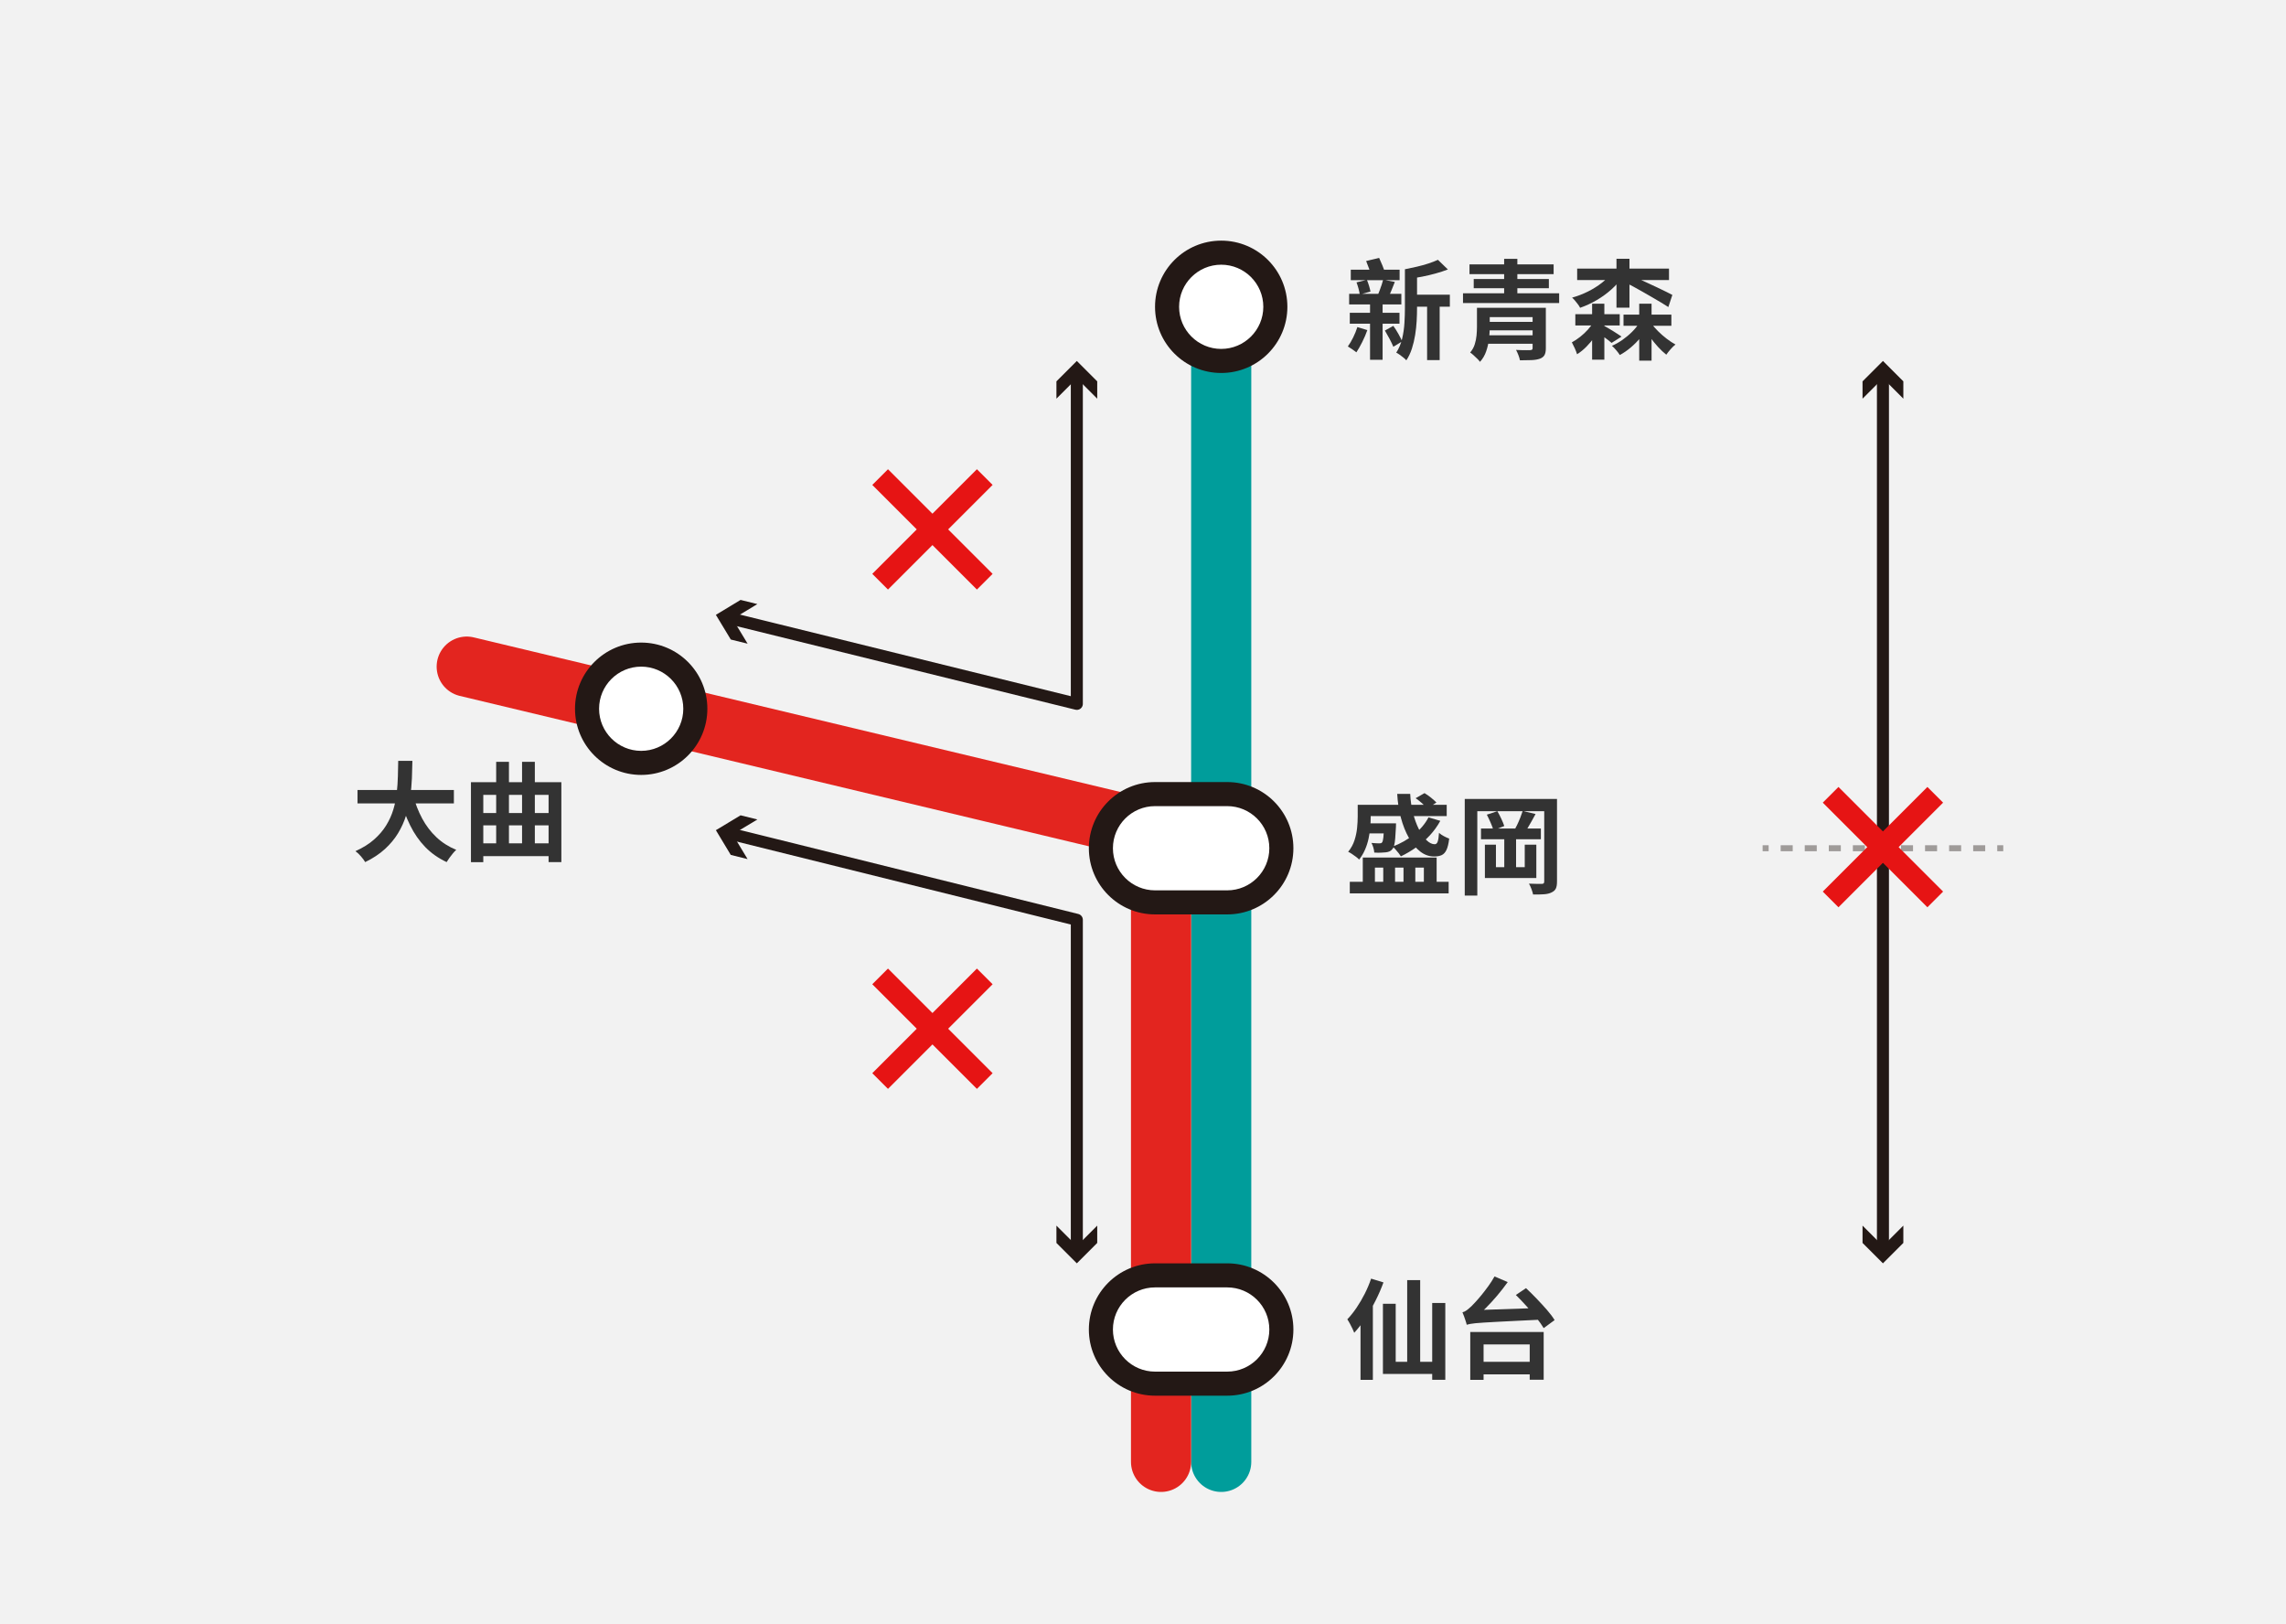 <?xml version="1.0" encoding="UTF-8"?>
<svg id="_レイヤー" data-name="レイヤー" xmlns="http://www.w3.org/2000/svg" viewBox="0 0 380 270">
  <defs>
    <style>
      .cls-1, .cls-2, .cls-3, .cls-4, .cls-5 {
        fill: none;
      }

      .cls-1, .cls-3 {
        stroke-miterlimit: 10;
      }

      .cls-1, .cls-3, .cls-4 {
        stroke: #231815;
      }

      .cls-2 {
        stroke: #009d9b;
      }

      .cls-2, .cls-4, .cls-5 {
        stroke-linecap: round;
        stroke-linejoin: round;
      }

      .cls-2, .cls-5 {
        stroke-width: 10px;
      }

      .cls-6 {
        fill: #231815;
      }

      .cls-3 {
        stroke-dasharray: 2 2;
      }

      .cls-7 {
        fill: #fff;
      }

      .cls-8 {
        fill: #e61414;
      }

      .cls-9 {
        opacity: .4;
      }

      .cls-10 {
        fill: #f2f2f2;
      }

      .cls-4 {
        stroke-width: 2px;
      }

      .cls-11 {
        fill: #333;
      }

      .cls-5 {
        stroke: #e3251f;
      }
    </style>
  </defs>
  <rect class="cls-10" width="380" height="270"/>
  <line class="cls-2" x1="203" y1="50.187" x2="203" y2="243"/>
  <line class="cls-5" x1="193" y1="143" x2="193" y2="243"/>
  <line class="cls-5" x1="203.859" y1="141" x2="77.583" y2="110.813"/>
  <g>
    <path class="cls-7" d="M203,60c-4.962,0-9-4.037-9-9s4.038-9,9-9,9,4.037,9,9-4.038,9-9,9Z"/>
    <path class="cls-6" d="M203,44c3.86,0,7,3.14,7,7s-3.14,7-7,7-7-3.14-7-7,3.14-7,7-7M203,40c-6.075,0-11,4.925-11,11s4.925,11,11,11,11-4.925,11-11-4.925-11-11-11h0Z"/>
  </g>
  <g>
    <path class="cls-11" d="M225.635,54.369l1.656.504c-.216.624-.495,1.277-.837,1.962-.342.684-.669,1.26-.981,1.728-.168-.132-.398-.3-.692-.504-.295-.204-.537-.359-.729-.468.312-.432.609-.936.892-1.512.281-.576.513-1.146.692-1.71ZM224.267,48.843h8.677v1.764h-8.677v-1.764ZM224.375,51.993h8.262v1.817h-8.262v-1.817ZM224.538,44.829h8.118v1.746h-8.118v-1.746ZM225.492,46.935l1.728-.414c.132.312.252.648.36,1.009.107.359.186.672.234.936l-1.782.486c-.036-.276-.105-.604-.207-.981-.103-.378-.214-.723-.333-1.035ZM227.093,43.389l2.16-.521c.18.384.363.807.549,1.269.187.462.327.861.423,1.197l-2.285.594c-.061-.336-.175-.744-.343-1.224-.168-.48-.336-.918-.504-1.314ZM227.742,49.833h2.088v9.972h-2.088v-9.972ZM229.919,46.503l1.944.36c-.192.479-.378.944-.559,1.395-.18.45-.354.831-.521,1.143l-1.746-.359c.096-.24.201-.507.314-.801.114-.294.223-.598.324-.909.102-.312.183-.588.243-.828ZM230.208,54.945l1.404-.774c.288.396.566.837.837,1.323.27.485.482.902.639,1.251l-1.476.899c-.145-.359-.352-.795-.621-1.305-.271-.51-.531-.975-.783-1.395ZM233.538,44.757h2.016v6.444c0,.66-.021,1.374-.062,2.142-.042.769-.126,1.545-.252,2.331s-.307,1.542-.54,2.268c-.234.727-.543,1.378-.927,1.953-.108-.132-.268-.282-.478-.449-.21-.169-.423-.331-.639-.486-.216-.156-.402-.271-.559-.342.444-.685.769-1.452.973-2.305.203-.852.333-1.722.387-2.609s.081-1.722.081-2.502v-6.444ZM239.028,43.19l1.655,1.603c-.624.24-1.305.462-2.043.666-.737.204-1.487.381-2.25.531-.762.149-1.497.278-2.205.387-.048-.228-.138-.501-.27-.819-.132-.317-.258-.585-.378-.801.672-.132,1.344-.276,2.016-.432.672-.156,1.308-.333,1.908-.531.6-.198,1.122-.398,1.566-.604ZM234.347,48.987h6.66v1.997h-6.66v-1.997ZM237.227,49.869h2.089v9.989h-2.089v-9.989Z"/>
    <path class="cls-11" d="M243.193,48.753h15.984v1.62h-15.984v-1.62ZM244.273,43.947h13.986v1.619h-13.986v-1.619ZM245.515,51.165h2.124v3.222c0,.601-.042,1.254-.126,1.962s-.24,1.393-.468,2.052c-.229.66-.57,1.242-1.026,1.746-.096-.144-.249-.317-.459-.521s-.423-.405-.639-.604c-.217-.197-.396-.339-.54-.423.348-.407.6-.854.756-1.341.155-.486.258-.98.306-1.485.048-.504.072-.978.072-1.422v-3.186ZM244.975,46.377h12.492v1.53h-12.492v-1.53ZM246.703,51.165h8.874v1.548h-8.874v-1.548ZM246.865,53.505h8.515v1.404h-8.515v-1.404ZM246.865,55.737h8.568v1.403h-8.568v-1.403ZM250.033,43.029h2.196v6.804h-2.196v-6.804ZM254.767,51.165h2.196v6.714c0,.504-.075.888-.226,1.152-.15.264-.404.461-.765.594-.372.132-.834.21-1.386.233-.553.024-1.194.036-1.927.036-.048-.264-.135-.558-.261-.882s-.255-.605-.387-.846c.3.012.612.024.936.036.324.012.618.015.883.009.264-.006.438-.009.521-.009.168-.012.279-.042.333-.09s.081-.139.081-.271v-6.678Z"/>
    <path class="cls-11" d="M264.908,53.487l1.296.72c-.312.576-.681,1.164-1.106,1.764-.427.601-.889,1.152-1.387,1.656s-1.017.924-1.557,1.26c-.084-.288-.213-.624-.387-1.008-.175-.384-.333-.708-.478-.972.468-.252.934-.562,1.396-.928.462-.365.888-.765,1.277-1.196.391-.433.705-.864.945-1.296ZM268.003,45.261l1.765.685c-.528.779-1.164,1.503-1.908,2.169s-1.557,1.257-2.439,1.772c-.882.517-1.803.942-2.763,1.278-.084-.181-.204-.372-.36-.576-.155-.204-.317-.408-.485-.612-.168-.203-.33-.371-.486-.504.912-.252,1.794-.591,2.646-1.017.852-.426,1.626-.912,2.321-1.458.696-.546,1.267-1.125,1.71-1.737ZM261.866,52.227h7.38v1.872h-7.38v-1.872ZM262.171,44.648h15.265v1.908h-15.265v-1.908ZM264.656,50.48h2.034v9.307h-2.034v-9.307ZM266.545,54.099c.145.084.36.207.648.369s.591.342.909.54c.317.198.608.384.873.558.264.175.456.304.576.388l-1.656,1.044c-.156-.132-.36-.297-.612-.495s-.521-.398-.81-.604c-.288-.203-.564-.404-.828-.603-.265-.198-.498-.357-.702-.477l1.602-.721ZM272.503,53.667l1.513.576c-.36.636-.792,1.257-1.296,1.862-.505.606-1.051,1.158-1.639,1.656s-1.194.915-1.817,1.251c-.145-.228-.346-.495-.604-.801s-.495-.549-.711-.729c.588-.252,1.173-.581,1.755-.989s1.116-.855,1.603-1.341c.485-.486.885-.981,1.196-1.485ZM268.706,43.011h2.16v8.136h-2.16v-8.136ZM269.875,52.299h7.956v1.854h-7.956v-1.854ZM270.883,45.711c.288.108.682.273,1.18.495s1.044.471,1.638.747,1.179.549,1.755.818c.576.271,1.092.52,1.548.747.456.229.786.396.99.504l-.666,2.017c-.312-.204-.702-.447-1.17-.729-.468-.281-.972-.578-1.512-.891-.54-.312-1.083-.624-1.629-.937-.547-.312-1.062-.6-1.548-.863-.486-.264-.909-.486-1.27-.666l.684-1.242ZM272.486,50.48h2.052v9.469h-2.052v-9.469ZM274.465,53.721c.312.433.693.873,1.144,1.323s.93.87,1.439,1.26c.511.391.999.711,1.468.963-.252.192-.525.456-.819.792s-.531.636-.711.9c-.444-.349-.903-.78-1.377-1.296-.475-.516-.921-1.071-1.341-1.665-.421-.594-.78-1.179-1.08-1.755l1.277-.522Z"/>
  </g>
  <g>
    <path class="cls-11" d="M227.921,212.541l2.052.63c-.372,1.021-.815,2.041-1.332,3.061-.516,1.02-1.073,1.989-1.674,2.907-.6.918-1.218,1.719-1.854,2.402-.061-.168-.159-.396-.297-.684-.139-.288-.285-.576-.441-.864s-.294-.516-.414-.684c.528-.552,1.038-1.191,1.53-1.917.492-.727.947-1.503,1.368-2.331.42-.828.773-1.668,1.062-2.521ZM226.158,217.527l2.034-2.052.018.018v13.878h-2.052v-11.844ZM229.883,216.718h2.124v9.647h7.47v2.016h-9.594v-11.663ZM233.916,212.793h2.16v14.562h-2.16v-14.562ZM238.074,216.591h2.178v12.763h-2.178v-12.763Z"/>
    <path class="cls-11" d="M243.806,220.209c-.023-.144-.078-.342-.162-.594s-.174-.516-.27-.792c-.097-.275-.187-.504-.271-.684.252-.061.492-.178.721-.352.228-.174.491-.398.792-.675.155-.156.384-.396.684-.72s.633-.711.999-1.161.738-.937,1.116-1.458c.378-.522.717-1.053,1.017-1.593l2.196.936c-.54.756-1.119,1.5-1.737,2.232-.618.731-1.248,1.419-1.89,2.061s-1.281,1.215-1.917,1.719v.055c-.252.144-.462.267-.63.369-.168.102-.318.216-.45.342s-.198.23-.198.314ZM243.806,220.209l-.018-1.674,1.458-.756,11.07-.378c.012.3.035.642.071,1.026.036.384.078.689.126.918-1.728.084-3.225.155-4.49.216-1.267.06-2.335.114-3.204.162-.87.048-1.597.09-2.179.126s-1.05.071-1.403.107c-.354.036-.64.075-.855.117s-.408.087-.576.135ZM244.401,221.415h12.203v7.938h-2.321v-5.868h-7.668v5.886h-2.214v-7.956ZM245.462,226.365h9.937v2.088h-9.937v-2.088ZM251.978,215.26l1.692-1.135c.552.517,1.134,1.093,1.746,1.729s1.188,1.263,1.728,1.881.966,1.186,1.278,1.701l-1.818,1.332c-.3-.504-.705-1.077-1.215-1.72-.51-.642-1.064-1.296-1.665-1.962-.6-.666-1.182-1.274-1.746-1.826Z"/>
  </g>
  <g>
    <path class="cls-7" d="M106.583,126.813c-4.962,0-9-4.037-9-9s4.038-9,9-9,9,4.037,9,9-4.038,9-9,9Z"/>
    <path class="cls-6" d="M106.583,110.813c3.86,0,7,3.14,7,7s-3.14,7-7,7-7-3.14-7-7,3.14-7,7-7M106.583,106.813c-6.075,0-11,4.925-11,11s4.925,11,11,11,11-4.925,11-11-4.925-11-11-11h0Z"/>
  </g>
  <g>
    <path class="cls-11" d="M225.69,133.781h2.159v1.998c0,.516-.023,1.086-.071,1.71-.049.624-.142,1.257-.279,1.898-.138.643-.336,1.26-.594,1.854-.259.594-.585,1.143-.981,1.646-.107-.132-.279-.285-.513-.459-.234-.174-.468-.339-.702-.495-.234-.155-.436-.27-.603-.342.479-.588.83-1.227,1.053-1.917.222-.689.365-1.377.432-2.061.066-.685.1-1.303.1-1.854v-1.979ZM224.375,146.579h16.434v1.926h-16.434v-1.926ZM226.23,136.858h4.481v1.675h-4.481v-1.675ZM226.536,142.547h12.275v5.166h-2.124v-3.492h-1.422v3.492h-1.962v-3.492h-1.403v3.492h-1.963v-3.492h-1.386v3.492h-2.016v-5.166ZM226.698,133.781h13.788v1.872h-13.788v-1.872ZM230.082,136.858h1.979c0,.312-.006.522-.018.631-.036.744-.075,1.361-.117,1.854s-.099.879-.171,1.161-.174.495-.306.639c-.133.181-.294.31-.486.388s-.402.129-.63.152c-.216.024-.489.042-.819.055-.33.012-.687.006-1.07-.019-.013-.252-.063-.527-.153-.828-.09-.3-.195-.558-.315-.773.288.023.546.042.774.054.228.012.402.018.522.018.107,0,.2-.009.278-.026.078-.019.141-.063.189-.135.096-.108.168-.379.216-.811s.09-1.14.126-2.124v-.234ZM237.461,135.869l1.962.576c-.479.876-1.062,1.683-1.746,2.421-.684.737-1.437,1.397-2.259,1.979s-1.671,1.083-2.547,1.503c-.084-.144-.207-.317-.369-.521s-.333-.408-.513-.612c-.181-.204-.342-.366-.486-.486,1.284-.491,2.457-1.154,3.52-1.988,1.062-.834,1.874-1.791,2.438-2.871ZM232.259,131.963h2.16c.048,1.104.201,2.16.459,3.168s.582,1.902.972,2.682c.391.78.816,1.396,1.278,1.846.462.449.915.675,1.359.675.228,0,.393-.141.495-.423.102-.282.177-.771.225-1.467.228.204.501.39.819.558.317.168.608.3.873.396-.097.816-.246,1.44-.45,1.872-.204.433-.472.724-.801.873-.331.15-.754.226-1.27.226-.828,0-1.596-.276-2.304-.828s-1.335-1.312-1.881-2.277c-.547-.966-.987-2.076-1.323-3.33s-.54-2.576-.612-3.969ZM235.32,132.683l1.476-.846c.348.204.708.456,1.08.756s.672.57.9.811l-1.53.972c-.216-.252-.507-.54-.873-.864s-.717-.6-1.053-.828Z"/>
    <path class="cls-11" d="M243.484,132.809h14.112v2.034h-12.024v14.022h-2.088v-16.057ZM246.184,137.723h9.954v1.782h-9.954v-1.782ZM246.833,140.405h1.836v3.743h4.788v-3.743h1.926v5.544h-8.55v-5.544ZM247.156,135.419l1.746-.576c.229.385.45.811.666,1.278s.378.864.486,1.188l-1.8.702c-.097-.348-.252-.768-.468-1.26-.217-.492-.427-.937-.631-1.332ZM250.054,139.217h1.962v5.526h-1.962v-5.526ZM253.114,134.807l2.143.504c-.216.396-.441.805-.675,1.225-.234.42-.463.812-.685,1.179s-.429.693-.621.981l-1.655-.486c.18-.312.365-.666.558-1.062.191-.396.369-.801.531-1.215s.297-.789.404-1.125ZM256.696,132.809h2.124v13.716c0,.517-.065.909-.197,1.18-.133.27-.366.482-.702.639-.336.168-.754.271-1.251.306-.498.036-1.107.048-1.827.036-.048-.252-.139-.555-.271-.909-.132-.354-.27-.65-.414-.891.433.024.858.036,1.278.036h.864c.144,0,.246-.03.306-.09.061-.061.09-.168.09-.324v-13.698Z"/>
  </g>
  <g>
    <path class="cls-11" d="M66.195,126.473h2.357c-.012.912-.039,1.875-.081,2.889-.042,1.015-.135,2.043-.278,3.087-.145,1.044-.376,2.079-.693,3.105-.318,1.026-.763,2.01-1.332,2.952-.57.942-1.302,1.821-2.196,2.637-.894.816-1.982,1.536-3.267,2.16-.168-.288-.402-.606-.702-.954-.3-.349-.606-.636-.918-.864,1.224-.552,2.25-1.19,3.078-1.917.828-.726,1.503-1.512,2.024-2.357.522-.847.921-1.729,1.197-2.646s.465-1.845.567-2.781c.102-.936.165-1.854.188-2.754.024-.899.042-1.752.055-2.556ZM59.427,131.314h16.021v2.232h-16.021v-2.232ZM68.679,132.215c.36,1.368.858,2.646,1.494,3.834.636,1.188,1.425,2.226,2.367,3.114.941.888,2.043,1.59,3.303,2.105-.18.156-.369.354-.566.594-.198.24-.391.489-.576.747-.187.258-.34.489-.459.693-1.38-.648-2.565-1.482-3.556-2.502-.989-1.02-1.82-2.211-2.492-3.573-.673-1.361-1.236-2.864-1.692-4.509l2.178-.504Z"/>
    <path class="cls-11" d="M78.286,130.019h15.029v13.284h-2.124v-11.178h-10.854v11.195h-2.052v-13.302ZM79.672,135.148h12.51v2.052h-12.51v-2.052ZM79.672,140.188h12.132v2.124h-12.132v-2.124ZM82.479,126.635h2.124v15.012h-2.124v-15.012ZM86.782,126.635h2.124v14.886h-2.124v-14.886Z"/>
  </g>
  <g class="cls-9">
    <g>
      <line class="cls-1" x1="293" y1="141" x2="294" y2="141"/>
      <line class="cls-3" x1="296" y1="141" x2="331" y2="141"/>
      <line class="cls-1" x1="332" y1="141" x2="333" y2="141"/>
    </g>
  </g>
  <g>
    <line class="cls-4" x1="313" y1="62.286" x2="313" y2="207.714"/>
    <polygon class="cls-6" points="309.609 66.27 313 62.877 316.391 66.27 316.391 63.391 313 60 309.609 63.391 309.609 66.27"/>
    <polygon class="cls-6" points="309.609 203.73 313 207.123 316.391 203.73 316.391 206.609 313 210 309.609 206.609 309.609 203.73"/>
  </g>
  <g>
    <polyline class="cls-4" points="179 62.286 179 117 121.219 102.751"/>
    <polygon class="cls-6" points="175.609 66.27 179 62.877 182.391 66.27 182.391 63.391 179 60 175.609 63.391 175.609 66.27"/>
    <polygon class="cls-6" points="125.899 100.413 121.793 102.893 124.275 106.997 121.48 106.308 119 102.204 123.104 99.724 125.899 100.413"/>
  </g>
  <g>
    <polyline class="cls-4" points="179 207.714 179 152.897 121.219 138.551"/>
    <polygon class="cls-6" points="182.391 203.73 179 207.123 175.609 203.73 175.609 206.609 179 210 182.391 206.609 182.391 203.73"/>
    <polygon class="cls-6" points="125.902 136.22 121.792 138.693 124.268 142.802 121.474 142.108 119 138 123.108 135.526 125.902 136.22"/>
  </g>
  <g>
    <rect class="cls-8" x="311.155" y="128.516" width="3.689" height="24.595" transform="translate(191.245 -180.081) rotate(45)"/>
    <rect class="cls-8" x="311.155" y="128.516" width="3.689" height="24.595" transform="translate(633.894 19.059) rotate(135)"/>
  </g>
  <g>
    <rect class="cls-8" x="153.155" y="75.702" width="3.689" height="24.595" transform="translate(107.624 -83.827) rotate(45)"/>
    <rect class="cls-8" x="153.155" y="75.702" width="3.689" height="24.595" transform="translate(326.827 40.624) rotate(135)"/>
  </g>
  <g>
    <rect class="cls-8" x="153.155" y="158.702" width="3.689" height="24.595" transform="translate(166.314 -59.517) rotate(45)"/>
    <rect class="cls-8" x="153.155" y="158.702" width="3.689" height="24.595" transform="translate(385.517 182.314) rotate(135)"/>
  </g>
  <g>
    <path class="cls-7" d="M192,230c-4.962,0-9-4.037-9-9s4.038-9,9-9h12c4.962,0,9,4.037,9,9s-4.038,9-9,9h-12Z"/>
    <path class="cls-6" d="M204,214c3.86,0,7,3.14,7,7s-3.14,7-7,7h-12c-3.86,0-7-3.14-7-7s3.14-7,7-7h12M204,210h-12c-6.075,0-11,4.925-11,11s4.925,11,11,11h12c6.075,0,11-4.925,11-11s-4.925-11-11-11h0Z"/>
  </g>
  <g>
    <path class="cls-7" d="M192,150c-4.962,0-9-4.037-9-9s4.038-9,9-9h12c4.962,0,9,4.037,9,9s-4.038,9-9,9h-12Z"/>
    <path class="cls-6" d="M204,134c3.86,0,7,3.14,7,7s-3.14,7-7,7h-12c-3.86,0-7-3.14-7-7s3.14-7,7-7h12M204,130h-12c-6.075,0-11,4.925-11,11s4.925,11,11,11h12c6.075,0,11-4.925,11-11s-4.925-11-11-11h0Z"/>
  </g>
</svg>